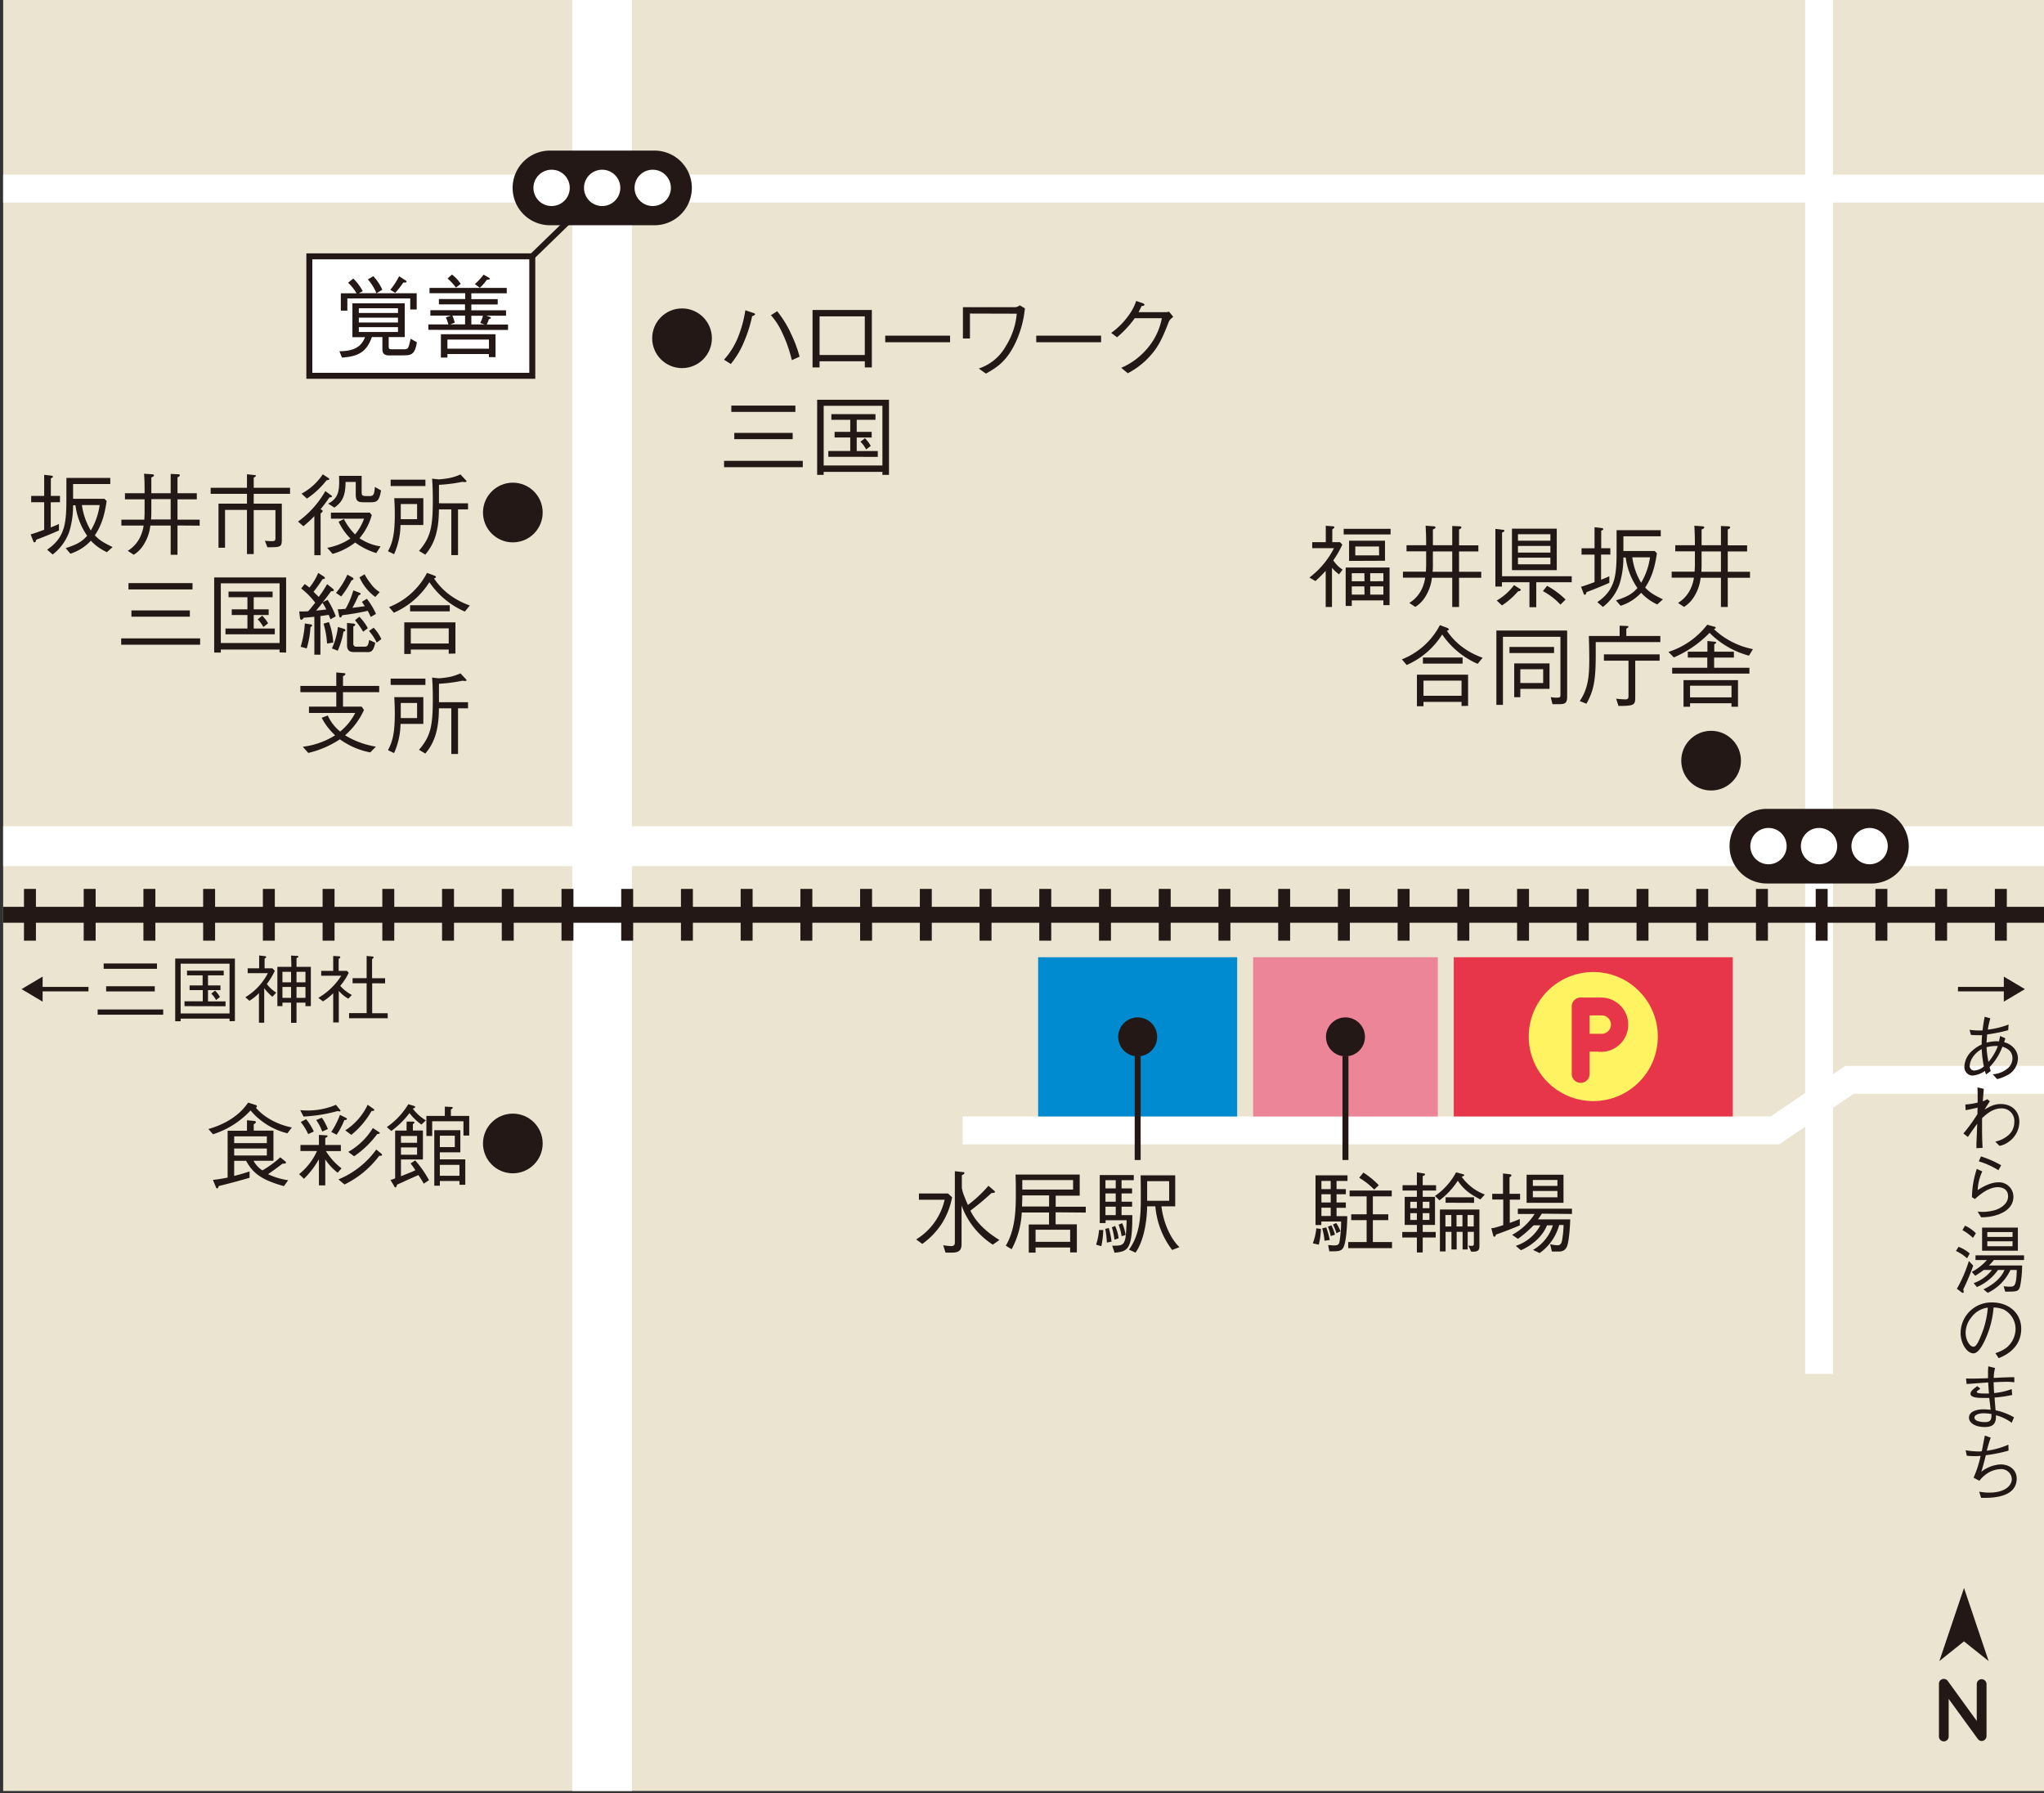<svg id="レイヤー_1" data-name="レイヤー 1" xmlns="http://www.w3.org/2000/svg" xmlns:xlink="http://www.w3.org/1999/xlink" viewBox="0 0 582.15 510.77"><rect x="0" y="0" width="582.15" height="510.77" fill="#333333" stroke="none"/><defs><style>.cls-1,.cls-10,.cls-12,.cls-20,.cls-23,.cls-3,.cls-4,.cls-5,.cls-6,.cls-9{fill:none;}.cls-2{clip-path:url(#clip-path);}.cls-10,.cls-23,.cls-3,.cls-4,.cls-9{stroke:#fff;}.cls-10,.cls-17,.cls-20,.cls-23,.cls-3,.cls-4,.cls-5,.cls-6,.cls-9{stroke-miterlimit:10;}.cls-3{stroke-width:17.01px;}.cls-4{stroke-width:27.21px;}.cls-12,.cls-13,.cls-20,.cls-5,.cls-6{stroke:#231815;}.cls-5{stroke-width:4.54px;}.cls-6{stroke-width:14.74px;stroke-dasharray:3.4 13.61;}.cls-7{fill:#eae4d0;}.cls-8{clip-path:url(#clip-path-2);}.cls-9{stroke-width:7.94px;}.cls-10{stroke-width:11.34px;}.cls-11{fill:#231815;}.cls-12,.cls-13,.cls-20{stroke-width:1.7px;}.cls-13,.cls-14{fill:#fff;}.cls-15,.cls-17{fill:#e7364a;}.cls-16{fill:#fff362;}.cls-17{stroke:#e7364a;stroke-width:1.47px;}.cls-18{fill:#008bd1;}.cls-19{fill:#ed8599;}.cls-21{clip-path:url(#clip-path-3);}.cls-22{clip-path:url(#clip-path-4);}.cls-23{stroke-width:22.68px;}</style><clipPath id="clip-path"><rect id="SVGID" class="cls-1" x="0.39" y="533.95" width="582.8" height="510.24"/></clipPath><clipPath id="clip-path-2"><rect id="SVGID-2" data-name="SVGID" class="cls-1" x="0.9" y="-0.16" width="582.8" height="510.24"/></clipPath><clipPath id="clip-path-3"><rect id="SVGID-3" data-name="SVGID" class="cls-1" x="-600.6" y="-0.56" width="582.8" height="510.24"/></clipPath><clipPath id="clip-path-4"><rect id="SVGID-4" data-name="SVGID" class="cls-1" x="602.4" y="-0.05" width="582.8" height="510.24"/></clipPath></defs><title>map-41</title><g class="cls-2"><line class="cls-3" x1="39.65" y1="477.12" x2="39.65" y2="1073.79"/><line class="cls-4" x1="168.02" y1="477.12" x2="168.02" y2="1073.79"/><line class="cls-5" x1="305.68" y1="507.78" x2="305.68" y2="1065.11"/><line class="cls-6" x1="305.68" y1="507.78" x2="305.68" y2="1065.11"/></g><rect class="cls-7" x="0.9" y="-0.16" width="582.8" height="510.24"/><g class="cls-8"><line class="cls-9" x1="518.09" y1="-7.6" x2="518.09" y2="391.3"/><line class="cls-3" x1="171.5" y1="-38.78" x2="171.5" y2="599.67"/><polyline class="cls-9" points="274.18 321.95 505.51 321.95 526.72 307.56 614.47 307.56"/><line class="cls-10" x1="-9.48" y1="241" x2="592.52" y2="241"/><line class="cls-5" x1="609.58" y1="260.54" x2="-16.59" y2="260.54"/><line class="cls-6" x1="605.58" y1="260.54" x2="-20.59" y2="260.54"/><line class="cls-9" x1="-37.48" y1="53.71" x2="589.52" y2="53.71"/></g><path class="cls-11" d="M381.36,163.58a12.26,12.26,0,0,1-2-1.86v11.15h-1.79V162.58a34.69,34.69,0,0,1-2.93,2.91l-1.71-1a24.14,24.14,0,0,0,7-8.37h-6.2v-1.71h3.86v-4.67l1.91.15c.28,0,.54.06.54.26s-.11.28-.59.61v3.65h2.19l.67.69a27.06,27.06,0,0,1-2.58,4.49,9.17,9.17,0,0,0,2.65,2.65Zm1.33-11.36v-1.6h13.36v1.6ZM394,172.35V171h-9v1.58h-1.74V161.64h12.5v10.71Zm-9.77-12.6V154h10.23v5.71Zm4.36,3.5H385v2.29h3.62Zm0,3.75H385v2.35h3.62Zm4.16-11.36H386v2.53h6.79Zm1.25,7.61h-3.75v2.29H394Zm0,3.75h-3.75v2.35H394Z"/><path class="cls-11" d="M415.55,164.55v8.32h-1.94v-8.32h-5.79a12.47,12.47,0,0,1-1.64,5,8.78,8.78,0,0,1-3.09,3.3l-1.7-1.13a9.38,9.38,0,0,0,3.9-4.79,10.77,10.77,0,0,0,.61-2.4h-6.33v-1.71h6.54c0-.44.07-.82.07-2.2v-3.59h-5.59v-1.74h5.59c0-2.39-.05-3.57-.15-5.56l2.14.15c.41,0,.69.11.69.34s-.31.38-.76.58v4.49h5.51V149.8l2.06.1c.21,0,.54,0,.54.29s-.31.43-.66.61v4.51h5.5v1.74h-5.5v5.79h6.32v1.71Zm-1.94-7.5H408.1v3.26c0,1.1,0,1.66-.08,2.53h5.59Z"/><path class="cls-11" d="M437.54,165.82v7.12H435.6v-7.12h-7.83v1.23H425.9V150.62l2,.25c.28,0,.56.08.56.28s0,.21-.66.54v12.43h19.84v1.7Zm-5.21,2.61a21.31,21.31,0,0,1-4.56,4l-1.48-1.4a16.13,16.13,0,0,0,4.92-4.39l1.56,1c.2.12.36.2.36.38S432.87,168.35,432.33,168.43Zm-1.71-6.05V150.57h12.76v11.81Zm10.95-10.23h-9.24V154h9.24Zm0,3.34h-9.24v1.89h9.24Zm0,3.34h-9.24v1.89h9.24Zm2.86,13.37a19.4,19.4,0,0,0-5-3.85l1.2-1.5a23.62,23.62,0,0,1,5.26,3.9Z"/><path class="cls-11" d="M456,157.94v7.17c1.18-.46,1.61-.64,2.35-1V166c-2.55,1.12-4.26,1.81-6.51,2.65-.05.2-.15.74-.46.74s-.33-.31-.4-.48l-.69-1.79c1.22-.36,2.06-.66,3.85-1.33v-7.83h-3.7v-1.81h3.7v-6l2,.23c.23.05.51.13.51.3s-.35.39-.61.46v5h2.6v1.81Zm16,14.21a14.31,14.31,0,0,1-4.59-3.32,13.51,13.51,0,0,1-5.84,3.7L460.24,171c3.57-1.15,4.75-2,6.12-3.52a19.56,19.56,0,0,1-3.34-8.7h-.66a25.34,25.34,0,0,1-1.1,7.53,14.06,14.06,0,0,1-4.74,6.55l-1.59-1.37c5.49-3.73,5.49-8.19,5.49-15.75V151H473v1.74H462.36v4.2h8.93l.61.64c-.74,5.23-2,7.68-3.34,9.77,1.38,1.46,2.45,2.07,5.05,3.35Zm-7.11-13.42a19,19,0,0,0,2.52,7.25,19.43,19.43,0,0,0,2.53-7.25Z"/><path class="cls-11" d="M492.08,164.55v8.32h-1.94v-8.32h-5.79a12.3,12.3,0,0,1-1.63,5,8.94,8.94,0,0,1-3.09,3.3l-1.71-1.13a9.38,9.38,0,0,0,3.9-4.79,10.35,10.35,0,0,0,.62-2.4h-6.33v-1.71h6.53c0-.44.08-.82.08-2.2v-3.59h-5.59v-1.74h5.59c0-2.39-.05-3.57-.15-5.56l2.14.15c.41,0,.69.11.69.34s-.31.38-.77.58v4.49h5.51V149.8l2.07.1c.2,0,.54,0,.54.29s-.31.43-.67.61v4.51h5.51v1.74h-5.51v5.79h6.33v1.71Zm-1.94-7.5h-5.51v3.26c0,1.1,0,1.66-.08,2.53h5.59Z"/><path class="cls-11" d="M420.85,189.07a23.61,23.61,0,0,1-10.1-8.37,22.69,22.69,0,0,1-10.11,8.7l-1.37-1.61a20.77,20.77,0,0,0,10.82-9.74l2.06.76c.36.13.49.36.49.46,0,.26-.34.31-.57.36a19.34,19.34,0,0,0,4,4.33,21.48,21.48,0,0,0,6.2,3.37Zm-4.59,12v-1.17H405.42v1.25h-1.87v-9h14.57v8.88Zm-11-12.07v-1.73h11.3V189Zm11,4.85H405.42v4.31h10.84Z"/><path class="cls-11" d="M444.32,200.55h-2.16l-.49-2a8.68,8.68,0,0,0,1.76.15c.87,0,1-.13,1-.87V181.36H428.05v19.39h-1.87V179.58h20.16v18.85C446.34,199.89,446,200.55,444.32,200.55ZM429.91,186v-1.74h12.7V186ZM433,196.19v2.37h-1.74v-9.62h10.06v7.25Zm6.51-5.59H433v3.93h6.51Z"/><path class="cls-11" d="M454.48,182.87c0,.92,0,2.85,0,3.67,0,6.92-.51,10.13-2.65,13.88l-1.9-.74c2.4-3.57,2.71-7.14,2.71-11.89,0-2.24-.05-4.41-.13-6.66h8.78V178.2l2,.08c.34,0,.51.1.51.23s-.22.33-.61.53v2.09h9.69v1.74Zm11.25,5.3v10.44c0,2.17-.28,2.45-4.77,2.45l-.67-2.07a24.57,24.57,0,0,0,2.63.2c.89,0,.89-.45.89-1.12v-9.9h-7v-1.81h15.87v1.81Z"/><path class="cls-11" d="M475.19,185.67a22.68,22.68,0,0,0,11.05-7.75l1.91.54c.21,0,.49.12.49.32s-.18.26-.49.41a22.51,22.51,0,0,0,11.1,5.69l-1.12,1.86a24.84,24.84,0,0,1-11.23-6.5,31.4,31.4,0,0,1-10.18,7Zm11.1-3.11,2,.2c.26,0,.46.05.46.26s-.1.26-.51.46v2.12h5.59v1.68H488.2v2.91h10.05v1.66h-22v-1.66h10v-2.91H480.7V185.6h5.59Zm6.86,17.73H481.34v1h-1.86v-7.58H495v7.58h-1.87Zm0-5H481.34v3.32h11.81Z"/><circle class="cls-11" cx="487.34" cy="216.64" r="8.5"/><path class="cls-11" d="M206.2,102.44a21.21,21.21,0,0,0,4.08-6.61,33.92,33.92,0,0,0,2-7.47l2.19.74c.36.13.59.23.59.41s-.49.43-.84.54a39.63,39.63,0,0,1-2.45,7.62,24.76,24.76,0,0,1-3.63,6Zm15.15-13.8a30.86,30.86,0,0,1,4.08,6.71,36.27,36.27,0,0,1,2.3,6.23l-2.2,1a40.38,40.38,0,0,0-2.8-7.93,19.65,19.65,0,0,0-3.17-4.88Z"/><path class="cls-11" d="M233.42,102.9v1.74h-2V88.28h16.89v16.36h-2V102.9ZM246.3,90.1H233.42v11H246.3Z"/><path class="cls-11" d="M252.12,97.47V95.6h18.47v1.87Z"/><path class="cls-11" d="M276.25,89.3v7.1h-2V87.49h15a2.82,2.82,0,0,0,1.2-.53l1.45.86a29.66,29.66,0,0,1-2.78,10c-2.58,5.25-5.2,6.8-8.31,8.59l-2.05-1.45a13.72,13.72,0,0,0,7.68-6.33,20.8,20.8,0,0,0,3.14-9.29Z"/><path class="cls-11" d="M295.13,97.47V95.6H313.6v1.87Z"/><path class="cls-11" d="M332.05,88.9a2.86,2.86,0,0,0,.91-.13l1.2,1.45c-1,.82-1.12,1.08-1.32,1.53-2.1,5.51-3.45,7.91-6.43,10.82a22.2,22.2,0,0,1-5.21,3.73l-1.86-1.54a20.06,20.06,0,0,0,7.73-5.89,18.32,18.32,0,0,0,3.83-8.24h-7.71a29.34,29.34,0,0,1-5.05,5.43l-1.66-1.25a20.91,20.91,0,0,0,4.75-4.69,15.23,15.23,0,0,0,2.37-4.41l1.84.64c.48.17.51.43.51.48,0,.23-.33.28-.82.33-.25.56-.51,1.1-.86,1.74Z"/><path class="cls-11" d="M206.22,131.25h22.42v1.81H206.22Zm2.07-15.74h18.24v1.81H208.29Zm.84,7.78h16.63v1.78H209.13Z"/><path class="cls-11" d="M251.32,135.25v-.86H234.59v.86h-1.86v-21.4h20.46v21.4Zm0-19.67H234.59v17h16.73ZM235.91,130.1v-1.66h6.25v-3.85H237.7V123h4.46v-3.44h-5.38v-1.61h12.56v1.61H244V123h4.26v1.61H244v3.85h6v1.66ZM246.68,128a8.46,8.46,0,0,0-1.61-2.19l1.28-1A10.31,10.31,0,0,1,248,127Z"/><circle class="cls-11" cx="194.25" cy="96.34" r="8.5"/><path class="cls-11" d="M14.45,143.05v7.17c1.17-.46,1.6-.64,2.34-1v1.86c-2.55,1.12-4.26,1.81-6.5,2.65,0,.21-.16.74-.46.74s-.33-.3-.41-.48l-.69-1.79c1.23-.36,2.07-.66,3.85-1.32v-7.84H8.88v-1.81h3.7v-6l2,.23c.23.05.51.13.51.31s-.36.38-.61.46v5h2.6v1.81Zm16,14.21A14.32,14.32,0,0,1,25.88,154a13.64,13.64,0,0,1-5.84,3.7l-1.33-1.59c3.57-1.14,4.74-2,6.12-3.51a19.54,19.54,0,0,1-3.34-8.7h-.67a25.58,25.58,0,0,1-1.09,7.52A14.17,14.17,0,0,1,15,157.93l-1.58-1.38c5.49-3.72,5.49-8.19,5.49-15.74v-4.69H31.41v1.73H20.82v4.21h8.93l.62.64c-.74,5.23-2,7.68-3.35,9.77,1.38,1.45,2.45,2.06,5.05,3.34Zm-7.12-13.41a19.18,19.18,0,0,0,2.53,7.24,19.37,19.37,0,0,0,2.52-7.24Z"/><path class="cls-11" d="M50.55,149.66V158H48.61v-8.32H42.82a12.47,12.47,0,0,1-1.64,5A8.8,8.8,0,0,1,38.09,158l-1.7-1.12a9.41,9.41,0,0,0,3.9-4.8,10.64,10.64,0,0,0,.61-2.4H34.57V148h6.54c0-.43.07-.81.07-2.19v-3.6H35.59v-1.74h5.59c0-2.39,0-3.57-.15-5.55l2.14.15c.41,0,.69.1.69.33s-.31.38-.76.59v4.48h5.51v-5.5l2.06.1c.21,0,.54,0,.54.28s-.31.43-.66.61v4.51h5.5v1.74h-5.5V148h6.32v1.71Zm-1.94-7.5H43.1v3.27c0,1.09,0,1.65-.08,2.52h5.59Z"/><path class="cls-11" d="M62.23,143.44h8.11v-2.79H60v-1.73H70.34v-3.85l2.07.23c.2,0,.46,0,.46.2s-.16.28-.61.54v2.88H82.61v1.73H72.26v2.79h8v10.23c0,2.19-.38,2.19-4.11,2.19L75.45,154a15.89,15.89,0,0,0,2,.13c1,0,1-.26,1-1.28v-7.58H72.26V157.8H70.34V145.22H64.09V156H62.23Z"/><path class="cls-11" d="M93.84,141.65c-.82,1.2-1.48,2.09-2.55,3.4.25.1.59.22.59.5s-.16.34-.57.67v11.91H89.53V147a35,35,0,0,1-3.12,2.88l-1.53-1.33a27.41,27.41,0,0,0,7.78-8.69l1.66,1.22c.21.15.23.23.23.28C94.55,141.65,94.07,141.65,93.84,141.65ZM93,136.8A23.85,23.85,0,0,1,87.41,142l-1.53-1.4a16.94,16.94,0,0,0,6.05-5.51l1.53,1c.1.08.35.23.35.38S93.46,136.72,93,136.8Zm14.16,20.72a20.26,20.26,0,0,1-6-3,19.26,19.26,0,0,1-6.43,3.24l-1.53-1.74a17.44,17.44,0,0,0,6.6-2.65,17.32,17.32,0,0,1-3.37-4.79l1.53-.74a16.93,16.93,0,0,0,3.17,4.36,14.31,14.31,0,0,0,2.55-4.47H94.25V146h11.09l.54.71a17.27,17.27,0,0,1-3.49,6.58,14.6,14.6,0,0,0,6,2.33Zm-1.58-14.47h-1.74c-1.7,0-2.52-.12-2.52-2.22v-3.57H98.43c-.05,4.14-1,5.74-3.19,7.3l-1.78-1.12c3.13-1.66,3.24-3.86,3.11-7.91H103V140c0,.9,0,1.28,1.25,1.28h1.12c1.13,0,1.23-.74,1.41-2.6l1.74,1C108,142.72,107.36,143.05,105.55,143.05Z"/><path class="cls-11" d="M110.5,157c1.14-2.17,1.94-4.36,1.94-10.39,0-2-.08-3.47-.15-4.72h8.28v7.63h-6.5a20.9,20.9,0,0,1-1.84,8.32Zm.76-20.39h9.9v1.82h-9.9Zm7.53,11.26v-4.32h-4.65v4.32Zm14.51-4.52v1.74h-2.85v13h-1.91v-13H125c0,6-1.25,9.84-3.87,12.88l-1.79-1.07c3.32-3.86,3.93-6.79,3.93-14.57,0-3.14-.1-4.62-.21-6l1.87.2a23.51,23.51,0,0,0,3.21-.41,14.19,14.19,0,0,0,3-1l1.5,1.61a.55.55,0,0,1,.23.33c0,.16-.15.23-.38.23s-.56,0-.77-.07a44.36,44.36,0,0,1-6.7.86v5.26Z"/><path class="cls-11" d="M34.52,181.81H57v1.81H34.52Zm2.07-15.74H54.83v1.81H36.59Zm.84,7.78H54.07v1.79H37.43Z"/><path class="cls-11" d="M79.63,185.81V185H62.89v.86H61v-21.4H81.49v21.4Zm0-19.67H62.89v17H79.63ZM64.22,180.66V179h6.25v-3.85H66v-1.61h4.47V170.1H65.09v-1.61H77.64v1.61H72.26v3.44h4.26v1.61H72.26V179h6v1.66ZM75,178.59a8.65,8.65,0,0,0-1.6-2.19l1.28-1.05a10,10,0,0,1,1.68,2.17Z"/><path class="cls-11" d="M94.12,176.37c-.36-.91-.41-1.07-.51-1.25-.54.08-1.38.21-2.35.34v11H89.53V175.66c-1,.1-2,.21-3,.26-.34.5-.61.61-.74.61s-.31-.18-.36-.61l-.21-1.77c1.08,0,1.82,0,2.56-.07.3-.33.48-.51,2-2.43a22,22,0,0,0-4-4.05l1-1.25a11.42,11.42,0,0,1,1.35,1,17.29,17.29,0,0,0,2.5-4.18l1.66,1.07a.54.54,0,0,1,.25.38c0,.23-.2.26-.68.33a40,40,0,0,1-2.56,3.6c1.15,1.15,1.28,1.25,1.48,1.46a31.07,31.07,0,0,0,2.38-3.65l1.6,1.27a.68.68,0,0,1,.31.47c0,.25-.33.28-.77.28-1,1.4-1.68,2.27-2.37,3.13l1.38-.68a24.54,24.54,0,0,1,2.32,4.71Zm-5.69,2.22a27.1,27.1,0,0,1-1.07,6.08l-1.73-.46a28.38,28.38,0,0,0,1.19-6.64l1.66.26c.36,0,.41.25.41.36S88.71,178.47,88.43,178.59Zm3.42-6.91c-.18.21-1,1.3-1.84,2.22.77-.05,2.1-.21,2.91-.31A13.53,13.53,0,0,0,91.85,171.68Zm1.3,11.61a25.57,25.57,0,0,0-1-5.67l1.53-.45A20.19,20.19,0,0,1,94.91,183Zm4.67-3.39a22,22,0,0,1-1.63,5.43l-1.66-.66a19.78,19.78,0,0,0,1.71-6.1l1.73.53c.16.05.39.16.39.41S98.15,179.82,97.82,179.9Zm2.27-14.57a26,26,0,0,1-2.91,4.54l-1.48-1a22.75,22.75,0,0,0,3.24-5.2l1.38.77c.13.07.36.22.36.43S100.45,165.17,100.09,165.33Zm5.51,10.38c-.51-1.07-.64-1.32-.87-1.74a73.46,73.46,0,0,1-7.27,1.25c0,.13-.28.65-.53.65s-.31-.34-.36-.57l-.38-1.78a16.35,16.35,0,0,0,2.24-.13,23.58,23.58,0,0,0,2.2-5.25l1.73.66c.33.12.36.3.36.38s-.21.26-.56.33c-.77,1.66-1.12,2.4-1.79,3.6,1.92-.23,2.63-.33,3.52-.46-.23-.38-.28-.46-.82-1.25l1.41-.87a20,20,0,0,1,2.6,4.31Zm-1.17,10H100.7c-1.3,0-1.86-.69-1.86-1.92v-6.37l1.73.17c.13,0,.59.08.59.34s0,.18-.53.48v4.85a.82.82,0,0,0,.94.92h2.32c.87,0,1-.56,1.25-1.91l1.74.78C106.32,185.58,105.7,185.74,104.43,185.74Zm-1-5.79a23.2,23.2,0,0,0-2.32-3.27l1.23-1a14,14,0,0,1,2.42,3.26Zm3.45-9.9a14,14,0,0,1-4.49-5.59l1.45-.87a17.86,17.86,0,0,0,1.74,2.65,8.54,8.54,0,0,0,2.57,2.43Zm.41,13a14.08,14.08,0,0,0-2.2-3.32l1.33-.92a12.05,12.05,0,0,1,2.19,3.24Z"/><path class="cls-11" d="M132.39,174.18a23.55,23.55,0,0,1-10.1-8.37,22.69,22.69,0,0,1-10.11,8.7l-1.38-1.61a20.64,20.64,0,0,0,10.82-9.74l2.07.76c.36.13.48.36.48.47s-.33.3-.56.35a19.22,19.22,0,0,0,4,4.34,21.45,21.45,0,0,0,6.2,3.36Zm-4.59,12V185H117v1.25h-1.86v-9h14.57v8.88Zm-11-12.07v-1.73h11.3v1.73Zm11,4.85H117v4.31H127.8Z"/><path class="cls-11" d="M93.36,203.78a12.34,12.34,0,0,0,3.52,4.57,16.35,16.35,0,0,0,4.28-5.29H88v-1.81h7.78v-4.11H85.55v-1.78H95.78v-3.85l2.06.2c.21,0,.52,0,.52.28s-.26.36-.67.59v2.78H108v1.78H97.69v4.11H103l.67.95a21.27,21.27,0,0,1-5.39,7.22,24.36,24.36,0,0,0,8.78,3.23l-1.61,1.64a21.72,21.72,0,0,1-8.65-3.73,27.72,27.72,0,0,1-9,3.88l-1.56-1.76a22.36,22.36,0,0,0,9.21-3.26,17.89,17.89,0,0,1-3.83-5Z"/><path class="cls-11" d="M110.5,213.65c1.14-2.17,1.94-4.36,1.94-10.38,0-2.05-.08-3.47-.15-4.72h8.28v7.63h-6.5a20.85,20.85,0,0,1-1.84,8.31Zm.76-20.38h9.9v1.81h-9.9Zm7.53,11.25v-4.31h-4.65v4.31ZM133.3,200v1.74h-2.85v13h-1.91v-13H125c0,6-1.25,9.84-3.87,12.88l-1.79-1.07c3.32-3.85,3.93-6.79,3.93-14.57,0-3.14-.1-4.61-.21-6l1.87.21a25.19,25.19,0,0,0,3.21-.41,15.46,15.46,0,0,0,3-1l1.5,1.6a.55.55,0,0,1,.23.33c0,.16-.15.24-.38.24s-.56-.06-.77-.08a44.51,44.51,0,0,1-6.7.87V200Z"/><circle class="cls-11" cx="146.06" cy="145.97" r="8.5"/><path class="cls-11" d="M59.35,321.56c7.47-2.14,10.28-6.07,11.33-7.53l2,.64c.26.08.49.16.49.41a.54.54,0,0,1-.28.43,15.15,15.15,0,0,0,3.57,3,20.25,20.25,0,0,0,6.66,2.6l-1.27,1.66a20,20,0,0,1-10.49-6.5,24.89,24.89,0,0,1-10.69,6.78ZM66.7,334.9c.89-.2,2.24-.56,4.38-1.27v1.81c-2.19.64-5,1.43-8.78,2.35-.15.56-.3.68-.45.68s-.26-.1-.39-.43l-.81-2a38.77,38.77,0,0,0,4.18-.66V322.05h5.51v-3l2,.2c.51,0,.54.31.54.36,0,.23-.39.46-.61.59v1.81h5.61v8.59H72.21a7.24,7.24,0,0,0,2.52,2.73,28.2,28.2,0,0,0,5.1-3.72l1.33,1.09c.1.08.3.23.3.39,0,.33-.48.33-1,.33-1.76,1.35-3,2.22-4.11,3a19.38,19.38,0,0,0,5.72,1.71l-1.2,1.69c-6.46-1.79-8.86-3.72-10.77-7.2H66.7ZM76,323.65H66.7v1.92H76Zm0,3.45H66.7v2H76Z"/><path class="cls-11" d="M96.16,334a16.15,16.15,0,0,1-3.52-3.78v7.38H90.83v-7.45a24.29,24.29,0,0,1-4.26,5.58l-1.38-1.33a17.82,17.82,0,0,0,5.1-6.58H85.57v-1.73h5.26v-2.86l2.12.13c.1,0,.35,0,.35.2s-.43.46-.66.54v2h4.44v1.73H92.82a18.08,18.08,0,0,0,4.46,4.93Zm.54-17.48a2.38,2.38,0,0,1-.56-.08,44.79,44.79,0,0,1-9.7,1.56l-.92-1.81c.44,0,.87.08,1.51.08a20.52,20.52,0,0,0,8.65-1.61L96.77,316c.16.18.21.25.21.33S96.88,316.56,96.7,316.56ZM87.77,323a15.52,15.52,0,0,0-2.12-3.44l1.53-.81a15.77,15.77,0,0,1,2.2,3.52Zm4-.73A13.85,13.85,0,0,0,90.06,319l1.61-.67a14.68,14.68,0,0,1,1.71,3.24ZM98.07,319a21.73,21.73,0,0,1-2.19,4.18l-1.53-.79a23,23,0,0,0,2.47-4.87l1.74.86c.08.05.25.16.25.29C98.81,319,98.25,319,98.07,319ZM108,329.19a27.16,27.16,0,0,1-9.88,8.16l-1.73-1.45a24.87,24.87,0,0,0,10.77-8.5l1.43,1.15a.63.63,0,0,1,.23.39C108.77,329.17,108.66,329.17,108,329.19Zm-2.17-12.78a23.83,23.83,0,0,1-5.77,6.81l-1.73-1.28a17.44,17.44,0,0,0,6.38-7.29l1.6,1.12c.11.08.31.23.31.41S106,316.43,105.78,316.41Zm1.56,6.63a27.28,27.28,0,0,1-6.54,6.28l-1.66-1.25a19.53,19.53,0,0,0,7-6.79l1.73,1.12c.1.08.26.16.26.29S107.89,323,107.34,323Z"/><path class="cls-11" d="M110.17,321a21.22,21.22,0,0,0,6.12-6.51l1.55.46c.13.06.41.16.41.36s-.3.3-.56.38a.28.28,0,0,0-.07.13,13.19,13.19,0,0,0,3.67,3.27l-1.27,1.2a16.41,16.41,0,0,1-3.4-3.27,24.92,24.92,0,0,1-5.18,5.1Zm2.37,1h3.26v-2.57l1.61,0c.18,0,.64,0,.64.28,0,.08,0,.13-.46.46v1.81h2.86v8.25H114.2V335l2.27-.91c1-.39,1.35-.57,1.83-.8a17.78,17.78,0,0,0-1.37-1.93l1.32-.87a30.27,30.27,0,0,1,3.93,5.63l-1.48,1c-.41-.71-.68-1.15-1.53-2.45-.63.28-3.49,1.53-4,1.79s-1.2.53-2.1.94c-.13.51-.2.77-.43.77s-.3-.18-.43-.44l-1-1.68a6.09,6.09,0,0,0,1.33-.46Zm6.25,1.53H114.2v1.94h4.59Zm0,3.27H114.2v2.07h4.59Zm9.67-11.53c.28,0,.49,0,.49.18s-.31.43-.54.58v1.79h5.23v5.59H132v-4.06h-8.91v4.18h-1.65v-5.71h5.25v-2.65Zm-3.19,22.43h-1.58V321.89h7.42v6.3h-5.84v2h7.25v7.24h-1.66v-1.07h-5.59Zm4.26-11v-3.24h-4.26v3.24Zm1.33,5.06h-5.59v3.11h5.59Z"/><circle class="cls-11" cx="146.06" cy="325.67" r="8.5"/><line class="cls-12" x1="151.59" y1="73.01" x2="171.51" y2="53.67"/><rect class="cls-13" x="88.1" y="73.01" width="63.5" height="34.02"/><path class="cls-11" d="M114.6,101.21c-.61,0-4,0-4.21,0-1.48-.21-1.48-1.13-1.48-2.15V96h-3c-1.46,4.16-3.78,5.54-8.52,5.84l-.72-1.81c4.64,0,6.33-1.61,7.3-4h-3.6V86.39h14.9V96H110.7v2.48c0,1,.12,1,1.4,1,.66,0,3.06,0,3.29,0,.92-.1,1-.53,1.56-3l1.78,1C118.14,101.13,117.05,101.21,114.6,101.21Zm2.24-13.06V85H98.93v3.47H97.07V83.53h4.47a12.88,12.88,0,0,0-2.4-3l1.48-1.21a15.63,15.63,0,0,1,2.7,3.6l-1.12.59h5a13.75,13.75,0,0,0-2.42-3.93l1.53-.92a13.78,13.78,0,0,1,2.58,3.86l-1.66,1h11.45v4.62Zm-3.49-.36H102.2v1.35h11.15Zm0,2.68H102.2v1.38h11.15Zm0,2.7H102.2v1.38h11.15Zm1.51-12.7a22.07,22.07,0,0,1-2.3,2.93l-1.4-.86a21.7,21.7,0,0,0,2.52-3.86l1.86,1.2a.44.44,0,0,1,.23.36C115.77,80.47,115.7,80.47,114.86,80.47Z"/><path class="cls-11" d="M122,93.94V92.4h5.69a10.76,10.76,0,0,0-.71-2l1.43-.51h-5.84V88.35h9.87V86.69H125V85.16h7.5V83.51H122.33V82h22v1.54H134.24v1.65h7.51v1.53h-7.51v1.66h9.88v1.53h-5.64l1,.36c.1,0,.33.1.33.28s-.4.33-.58.35a7.63,7.63,0,0,1-.61,1.53h6.07v1.54Zm17.25,7.78v-.89H127.43v1h-1.86V95.19h15.56v6.53Zm0-5H127.43V99.3h11.84ZM129.86,81.9a16.52,16.52,0,0,0-2.38-2.58l1.25-1.13a11.66,11.66,0,0,1,2.5,2.66Zm2.6,8h-3.62a13.46,13.46,0,0,1,.68,2l-1.27.48h4.21ZM136.77,92a9.44,9.44,0,0,0,.77-2.07h-3.3V92.4h3.81Zm1.89-12.3a15.37,15.37,0,0,1-2,2.27l-1.41-1.07a16.81,16.81,0,0,0,2.48-2.68l1.43.82c.3.18.35.28.35.35C139.47,79.68,138.91,79.65,138.66,79.65Z"/><path class="cls-11" d="M156.63,64.15a10.63,10.63,0,1,1,0-21.26h29.78a10.63,10.63,0,0,1,0,21.26Z"/><path class="cls-14" d="M176.67,53.52a5.17,5.17,0,1,1-5.17-5.18A5.17,5.17,0,0,1,176.67,53.52Z"/><path class="cls-14" d="M162.27,53.52a5.17,5.17,0,1,1-5.16-5.18A5.15,5.15,0,0,1,162.27,53.52Z"/><path class="cls-14" d="M191.07,53.52a5.17,5.17,0,1,1-5.17-5.18A5.17,5.17,0,0,1,191.07,53.52Z"/><path class="cls-11" d="M503.22,251.63a10.63,10.63,0,0,1,0-21.26H533a10.63,10.63,0,0,1,0,21.26Z"/><path class="cls-14" d="M523.25,241a5.17,5.17,0,1,1-5.16-5.19A5.16,5.16,0,0,1,523.25,241Z"/><path class="cls-14" d="M508.85,241a5.17,5.17,0,1,1-5.16-5.19A5.15,5.15,0,0,1,508.85,241Z"/><path class="cls-14" d="M537.65,241a5.17,5.17,0,1,1-5.17-5.19A5.17,5.17,0,0,1,537.65,241Z"/><path class="cls-11" d="M12.14,278.14v2.94H25.2v1.27H12.14v2.93l-6-3.57Z"/><path class="cls-11" d="M27.81,287.51H46.48V289H27.81Zm1.72-13.11H44.71v1.52H29.53Zm.7,6.49H44.08v1.48H30.23Z"/><path class="cls-11" d="M65.38,290.85v-.73H51.45v.73H49.9V273h17v17.82Zm0-16.38H51.45v14.17H65.38ZM52.55,286.56v-1.39h5.2V282H54v-1.34h3.71v-2.87H53.27v-1.34H63.72v1.34H59.24v2.87h3.55V282H59.24v3.2h5v1.39Zm9-1.73A7.62,7.62,0,0,0,60.18,283l1.06-.87a8.23,8.23,0,0,1,1.4,1.8Z"/><path class="cls-11" d="M78.27,276.49A19.73,19.73,0,0,1,76,280.25a9.82,9.82,0,0,0,2.68,2.46l-1.11,1.17a14.49,14.49,0,0,1-2.32-2.44v9.83h-1.5v-8.43a13.52,13.52,0,0,1-2.7,2.19l-1.17-1a17.47,17.47,0,0,0,6.42-6.87H70.54v-1.38h3.27v-3.65l1.64.19c.1,0,.36.05.36.24s-.28.36-.45.44v2.78h2.21Zm4.63-4.34,1.64.09c.08,0,.44,0,.44.23s-.34.32-.53.39v2.5h4.08v11.2H87v-1H84.45v5.75H82.9v-5.75H80.44v1H79v-11.2h4Zm0,4.63H80.44v3H82.9Zm0,4.32H80.44v3.1H82.9ZM87,276.78H84.45v3H87Zm0,4.32H84.45v3.1H87Z"/><path class="cls-11" d="M94.9,282.88A16.88,16.88,0,0,1,92,285.2l-1.34-1a19.14,19.14,0,0,0,6.54-6.31H91.48v-1.38H94.9v-4.25l1.49.09c.15,0,.51,0,.51.25s0,.17-.45.49v3.42h2.38l.49.55a16.86,16.86,0,0,1-2.42,3.72,11.71,11.71,0,0,0,3.31,2.59l-1,1.06a9.58,9.58,0,0,1-2.72-2.23v9H94.9Zm9.52-10.62,1.55.15c.17,0,.44.06.44.23s-.12.28-.44.53v5.44h3.71v1.45H106v8.51h4.42V290h-11v-1.45h5v-8.51h-4v-1.45h4Z"/><path class="cls-11" d="M570.71,285.28v-2.93H557.65v-1.27h13.06v-2.93l6,3.56Z"/><path class="cls-11" d="M565.68,306a2.55,2.55,0,0,1-.32-1,7.39,7.39,0,0,1-3.65,1.34,2.43,2.43,0,0,1-2.23-2.63,6.35,6.35,0,0,1,2.34-4.55,9.89,9.89,0,0,1,2.59-1.68,21.36,21.36,0,0,1,.11-2.65c-.54,0-.75,0-1,0-.58,0-1.62,0-2.19-.09l-.38-1.44a20.31,20.31,0,0,0,3.71.17,36.26,36.26,0,0,1,.6-3.89l1.61.45a21.19,21.19,0,0,0-.72,3.21,23.62,23.62,0,0,0,5.92-1.45l-.12,1.62a45.66,45.66,0,0,1-6,1.21c-.07.93-.11,1.61-.17,2.33a13.11,13.11,0,0,1,2.93-.4,3.11,3.11,0,0,1,.62.06c.27-1.27.29-1.42.34-1.55l1.48.66c-.17.49-.21.64-.34,1.11a5.58,5.58,0,0,1,2.91,1.82,4.44,4.44,0,0,1,1,2.87,5.53,5.53,0,0,1-3.25,4.82,11,11,0,0,1-2.67,1l-1.26-1.38a7.29,7.29,0,0,0,4.44-1.83,3.76,3.76,0,0,0,1.19-2.74c0-2.38-2.1-3-2.86-3.29a16.77,16.77,0,0,1-3.66,5.82,5.37,5.37,0,0,0,.34,1.11Zm-1.27-7.2a7,7,0,0,0-2.61,2.4,4.77,4.77,0,0,0-.81,2.4,1.28,1.28,0,0,0,1.42,1.29,4.63,4.63,0,0,0,2.61-1.16A32.77,32.77,0,0,1,564.41,298.83Zm4.54-.89a10.86,10.86,0,0,0-3.16.34,26.32,26.32,0,0,0,.55,4.2A15.66,15.66,0,0,0,569,297.94Z"/><path class="cls-11" d="M565,310.12c-.08,1.09-.19,2.36-.28,3.55a6.24,6.24,0,0,0,1.28-.62l.72.62c-.61.91-1.14,1.74-1.48,2.32,1.8-1,2.76-1.55,4.6-1.55,3.06,0,5.29,1.95,5.29,5.09a7,7,0,0,1-3.27,5.82,6,6,0,0,1-2.38,1l-1.21-1.21a8.24,8.24,0,0,0,3.93-2,4.85,4.85,0,0,0,1.49-3.55,3.57,3.57,0,0,0-3.76-3.91c-2.46,0-4.4,1.83-5.42,2.78,0,1,0,1.47,0,2.25,0,1.83,0,3.48.15,6.2l-1.76.11c0-.45,0-.57,0-1.31.15-3.25.15-3.62.23-5.66-.74,1-1.57,2.15-2.65,3.77l-1.28-1a46.08,46.08,0,0,0,4-5.53c0-.29,0-1.57.06-1.82-1.15.25-2.7.61-3.44.72l-.06-1.62a19,19,0,0,0,3.5-.55c0-2.38,0-2.72-.06-4.31Z"/><path class="cls-11" d="M564.58,333.63a13.8,13.8,0,0,0-1.32,5.31c1.45-.91,3.61-2.21,6-2.21a4.11,4.11,0,0,1,4.18,4.08c0,3.74-3.82,5-5.28,5.4a14.74,14.74,0,0,1-3.91.48l-1-1.61a12.93,12.93,0,0,0,5.14-.49c.81-.28,3.53-1.42,3.53-3.87s-2.36-2.6-2.89-2.6c-2.68,0-5.08,2.07-6.56,3.37l-.83-.51a25.72,25.72,0,0,1,1.38-8.07Zm-.38-4.27a29.84,29.84,0,0,1,5.75,2.51l-.78,1.42a22.74,22.74,0,0,0-5.59-2.53Z"/><path class="cls-11" d="M557.82,355.11A10.18,10.18,0,0,1,561,357l-.76,1.38a12.48,12.48,0,0,0-3.17-2.1Zm4.17,5.35a61,61,0,0,1-2.85,6.8,3.11,3.11,0,0,1,.15.68c0,.14-.06.27-.24.27s-.21,0-.5-.25l-1.21-.91a39.18,39.18,0,0,0,3.41-7.91Zm-2.34-11.38a10.11,10.11,0,0,1,3.1,2.16l-.83,1.32a14.1,14.1,0,0,0-3-2.21Zm1.93,13.16a14.74,14.74,0,0,0,4.31-3.37h-3.25v-1.34h13.83v1.34h-8.58c-.53.63-.85,1-1.42,1.55h9.45a32.64,32.64,0,0,1-.6,6.05c-.48,1.4-.93,1.4-4.22,1.4l-.45-1.53c.79.07,1.26.11,1.79.11,1.21,0,1.86,0,1.95-4.76h-1.8a13.54,13.54,0,0,1-6.46,6.52l-1.23-1c3.31-1.55,5.22-3.61,6-5.52h-1.85a14.13,14.13,0,0,1-6,4.87l-.94-1.11a11.31,11.31,0,0,0,5.21-3.76H565a27.68,27.68,0,0,1-2.44,1.66Zm2.94-12.61h10.19v6.58H564.52Zm8.68,1.27H566v1.38h7.18Zm0,2.63H566v1.41h7.18Z"/><path class="cls-11" d="M568.3,385.39a10.08,10.08,0,0,0,3.25-1.63,7,7,0,0,0,2.5-5.29,6.23,6.23,0,0,0-3.35-5.5,7.76,7.76,0,0,0-2.91-.58,27,27,0,0,1-2.47,9.31c-.89,1.89-2,3.74-3.29,3.74-1.78,0-3.63-2.74-3.63-5.82a8.75,8.75,0,0,1,9-8.67c4.46,0,8.26,2.8,8.26,7.52,0,5.78-5.14,7.84-6.41,8.34Zm-7-10a7,7,0,0,0-1.47,4.16c0,2.28,1.3,4,2.15,4,.44,0,1,0,2.33-3.4a25.13,25.13,0,0,0,1.83-7.73A6.88,6.88,0,0,0,561.31,375.41Z"/><path class="cls-11" d="M573.09,397.3a34.78,34.78,0,0,1-5,.73c0,.69.14,2,.27,3.63a18.24,18.24,0,0,1,5.25,2l-.66,1.56a13.12,13.12,0,0,0-4.48-2.15c0,1.42,0,3.36-3.15,3.36s-4.54-1.43-4.54-2.66c0-1.66,1.95-2.38,4.18-2.38a19.19,19.19,0,0,1,2,.13c-.06-.53-.34-2.91-.4-3.38-.36,0-.81,0-1.76,0-1.51,0-3.59-.1-3.59-1.19,0-.78,1-1.48,1.93-2.16l.87.7a4.48,4.48,0,0,1-.7.55c-.21.15-.3.21-.3.36,0,.36.66.49,2.47.49.16,0,.89,0,1,0-.1-1-.1-1.21-.23-3.16-1,.06-5.27.4-6.14.44l-.17-1.55c1,0,2.72.06,6.27-.1,0-.45,0-.86,0-1.51a16.37,16.37,0,0,1,.08-1.87l1.93.48a10.48,10.48,0,0,0-.38,2.83c1.13-.06,3.44-.21,5.86-.21v1.44a16.86,16.86,0,0,0-2.23-.13c-1.42,0-2.86.09-3.67.13,0,.41.08,2.21.15,3.08a19.27,19.27,0,0,0,5-1.14ZM565,402.51c-1.44,0-2.66.46-2.66,1.23,0,1.06,1.94,1.29,3,1.29,1.74,0,1.87-.89,1.85-2.31A14.48,14.48,0,0,0,565,402.51Z"/><path class="cls-11" d="M572.05,413.15a43,43,0,0,1-6.47,1.31c-.11.47-.81,3.25-1.28,4.7a9.84,9.84,0,0,1,5.48-2.08c2.72,0,4.59,1.7,4.59,4,0,5.63-7.39,5.56-10.13,5.52l-.55-1.76a16.45,16.45,0,0,0,2.86.27c4.5,0,6.44-2,6.44-3.88a3,3,0,0,0-3.23-2.81,7.39,7.39,0,0,0-4.42,1.7,8.69,8.69,0,0,0-1.59,1.62l-1.66-.88a30.85,30.85,0,0,0,2-6.2c-.23,0-1.25.07-1.44.07s-1.4,0-2.49-.13l-.32-1.55a23,23,0,0,0,3.87.34,3.52,3.52,0,0,0,.72-.06c.15-.71.74-3.83.87-4.47l1.68.6c-.51,1.4-1,3.16-1.13,3.72a22.62,22.62,0,0,0,6.16-1.73Z"/><path class="cls-11" d="M555,494.45a1.39,1.39,0,1,1-2.77,0V479.6a1.35,1.35,0,0,1,.56-1.17,1.4,1.4,0,0,1,1.94.3L563,490.14V479.63a1.39,1.39,0,0,1,1.37-1.38,1.42,1.42,0,0,1,1.41,1.38v14.82a1.42,1.42,0,0,1-1.41,1.4,1.35,1.35,0,0,1-1-.51.87.87,0,0,1-.13-.15L555,483.86Z"/><polygon class="cls-11" points="559.36 467.48 552.35 473.08 559.37 452.27 566.38 473.08 559.36 467.48"/><rect class="cls-15" x="414.04" y="272.63" width="79.47" height="45.35"/><circle class="cls-16" cx="453.78" cy="295.22" r="18.38"/><path class="cls-17" d="M456,298.79h-4v7.07a1.81,1.81,0,0,1-3.62,0V286.63a1.79,1.79,0,0,1,1.8-1.79H456a7,7,0,1,1,0,14Zm-4-3.62h4a3.36,3.36,0,1,0,0-6.71h-4Z"/><rect class="cls-18" x="295.67" y="272.63" width="56.69" height="45.35"/><path class="cls-11" d="M260.93,353a17.86,17.86,0,0,0,8.11-11.3h-7.32v-1.79H270l1.17,1.08a21.58,21.58,0,0,1-3,7.6,21.84,21.84,0,0,1-5.49,5.69Zm13.34-19.18c.34,0,.41.12.41.28s-.18.36-.74.61v3.67a13.26,13.26,0,0,0,.84,2.68c.41,1.05.64,1.58.9,2.12a36.36,36.36,0,0,0,5.84-5.46l1.66,1.43a.46.46,0,0,1,.2.31c0,.25-.38.28-1,.33a72.27,72.27,0,0,1-6,5c2.12,4.49,6.51,7.27,8.25,8.37l-1.87,1.33a22.41,22.41,0,0,1-8.9-11.15v11.07c0,2.09-1.3,2.35-2.88,2.35h-1.68l-.67-2.12a15.26,15.26,0,0,0,2.2.26c.84,0,1.12-.34,1.12-.95V333.57Z"/><path class="cls-11" d="M300.65,345.28v3.42h6.05v8h-1.91v-1.4h-9.85v1.45H293v-8h5.77v-3.42H291a24.24,24.24,0,0,1-2.88,10.46l-1.66-1c2.78-4.75,2.86-10.36,2.86-15.11,0-1.68,0-2.8-.08-5.15h18.27v6h-6.84v3.16h8.57v1.66Zm-1.86-4.82h-7.63c0,1.51-.05,2-.08,3.16h7.71Zm6.84-4.36H291.16v2.7h14.47Zm-.84,14.13h-9.85v3.45h9.85Z"/><path class="cls-11" d="M313.66,354.93l-1.48-.44a18.24,18.24,0,0,0,.84-4.18h1.2A23.36,23.36,0,0,1,313.66,354.93Zm5.77-18.81v2.35h3v1.43h-3v2.35h3v1.42h-3v2.4h3.06c.05,10-1.35,10.31-5.05,10.72l-.67-2c3.63,0,3.88,0,4.11-7.25h-6v.8h-1.66V334.67h9.69v1.45Zm-4.19,17.78a25.62,25.62,0,0,0-.45-3.9l1-.25a21.74,21.74,0,0,1,.79,3.88Zm2.53-17.78h-2.93v2.35h2.93Zm0,3.78h-2.93v2.35h2.93Zm0,3.77h-2.93v2.4h2.93Zm-.36,9.39a19.17,19.17,0,0,0-.74-3.51l.92-.39a11.45,11.45,0,0,1,1,3.52Zm3.16-1.3-1.12.31a15.4,15.4,0,0,0-.86-3.27l1-.43A11.14,11.14,0,0,1,320.57,351.76ZM333.84,356a23.9,23.9,0,0,1-4.79-12.43h-2.33c-.1,5-1.12,10.06-3.31,13.19l-1.86-.86c3-4.11,3.36-9.21,3.36-14.21,0-2,0-4.65-.05-6.95h9.85v8.83h-3.93c.59,4.78,2.6,9.19,5.13,11.63Zm-.86-19.6h-6.26v5.59H333Z"/><circle class="cls-11" cx="324.02" cy="295.31" r="5.55"/><path class="cls-11" d="M375.61,354.49l-1.71-.38a16.51,16.51,0,0,0,1-4.26l1.31.15A21.69,21.69,0,0,1,375.61,354.49Zm5.05-18.14v2.32h2.65v1.46h-2.65v2.34h2.65V344h-2.65v2.37h3.06c-.05,3.42-.38,7.57-1.12,8.95-.59,1.1-1.66,1.07-4,1.07l-.33-1.78c.48,0,1.19.1,1.68.1,1.3,0,1.43-.43,1.58-1.22a35.62,35.62,0,0,0,.43-5.59h-5.63v1h-1.66V334.74h9.11v1.61Zm-1.66,0h-2.65v2.32H379Zm0,3.78h-2.65v2.34H379Zm0,3.83h-2.65v2.37H379Zm-1.76,9.41a19.18,19.18,0,0,0-.66-3.52l1.15-.28a22.77,22.77,0,0,1,1,3.6Zm1.76-1.32a12.78,12.78,0,0,0-.79-2.68l1-.39a14.57,14.57,0,0,1,1,2.66Zm1.63-.82a12.63,12.63,0,0,0-1-2.45l.92-.46a10.07,10.07,0,0,1,1.23,2.37Zm3.35,4.26v-1.74h5.25V347.5h-4.39v-1.65h4.39v-5.11h-4.85v-1.66h12v1.66H391v5.11h4.39v1.65H391v6.25h5.46v1.74Zm7.4-16.69a20.12,20.12,0,0,0-4.27-3.36l1.2-1.48a25.24,25.24,0,0,1,4.39,3.59Z"/><path class="cls-11" d="M403.54,333.9l1.92.31c.18,0,.4.05.4.26s-.17.27-.66.5v2.58H409v1.53H405.2v1.79h3.5v8h-3.5v2h3.7v1.58h-3.7v4.26h-1.66v-4.26h-4.16v-1.58h4.16v-2h-3.47v-8h3.47v-1.79h-4.08v-1.53h4.08Zm0,10.21v-1.84h-1.88v1.84Zm0,3.34v-1.94h-1.88v1.94Zm3.57-5.18H405.2v1.84h1.91Zm0,3.24H405.2v1.94h1.91Zm1.59-4.89a19,19,0,0,0,6-6.72l1.89.49c.28.08.44.15.44.3s-.31.34-.75.44a14.28,14.28,0,0,0,6.61,5.08l-1.27,1.4c-3.39-1.74-4.87-3.06-6.43-5.33a21.7,21.7,0,0,1-5.21,5.59Zm12.65,14.28c0,.87-.18,1.58-1.68,1.58H419l-.79-1.73a6.58,6.58,0,0,0,1,.08c.41,0,.56-.16.56-.59v-3.39h-1.76v5h-1.45v-5h-1.69v5h-1.48v-5h-1.68v5.56H410.1V344.47h11.25Zm-8-8.85h-1.68v3.26h1.68Zm-1.63-3.5V341h8.11v1.58Zm4.8,3.5h-1.69v3.26h1.69Zm3.21,0h-1.76v3.26h1.76Z"/><path class="cls-11" d="M430,341.66v6.64c1.66-.62,2.14-.8,2.85-1.13V349c-2.21.92-4.48,1.84-6.78,2.61-.1.33-.2.61-.46.61s-.33-.33-.41-.67l-.46-1.76c.56,0,.87-.05,3.4-.86v-7.3H425V340h3.07v-5.79l1.81.21c.12,0,.58.05.58.32s-.12.29-.53.54V340h3v1.66Zm9.13,4c-.36.55-.94,1.43-1.1,1.63h9.19c-.05,1.68-.31,6.45-1,7.85s-1.81,1.31-2.85,1.31H442l-.51-2.12a8.17,8.17,0,0,0,2,.33c.43,0,1.1,0,1.38-1.25a29.78,29.78,0,0,0,.45-4.52h-1.25a14.36,14.36,0,0,1-5.58,8l-1.86-.91a12.33,12.33,0,0,0,5.64-7h-1.66a11.81,11.81,0,0,1-2.68,3.91,16,16,0,0,1-4.75,3.19l-1.48-1.25a12.14,12.14,0,0,0,7-5.85h-1.91a36.31,36.31,0,0,1-4.46,3.86l-1.66-1.15a17.27,17.27,0,0,0,6.4-5.94h-4.77v-1.51h15.41v1.51Zm-4.34-3.09v-8h10.51v8Zm8.78-6.51h-7v1.69h7Zm0,3.14h-7V341h7Z"/><rect class="cls-19" x="356.9" y="272.63" width="52.61" height="45.35"/><line class="cls-20" x1="324.02" y1="330.38" x2="324.02" y2="300.86"/><circle class="cls-11" cx="383.2" cy="295.31" r="5.55"/><line class="cls-20" x1="383.2" y1="330.38" x2="383.2" y2="300.86"/><g class="cls-21"><path class="cls-10" d="M-611,259.36h319c75,0,304-39.58,304-39.58"/><line class="cls-5" x1="8.08" y1="322.5" x2="-618.09" y2="322.5"/><line class="cls-6" x1="4.08" y1="322.5" x2="-622.09" y2="322.5"/></g><g class="cls-22"><line class="cls-23" x1="1214.68" y1="31.5" x2="576.23" y2="31.5"/><line class="cls-6" x1="1207.08" y1="285.24" x2="580.91" y2="285.24"/><line class="cls-9" x1="564.02" y1="170.86" x2="1191.02" y2="170.86"/></g></svg>
